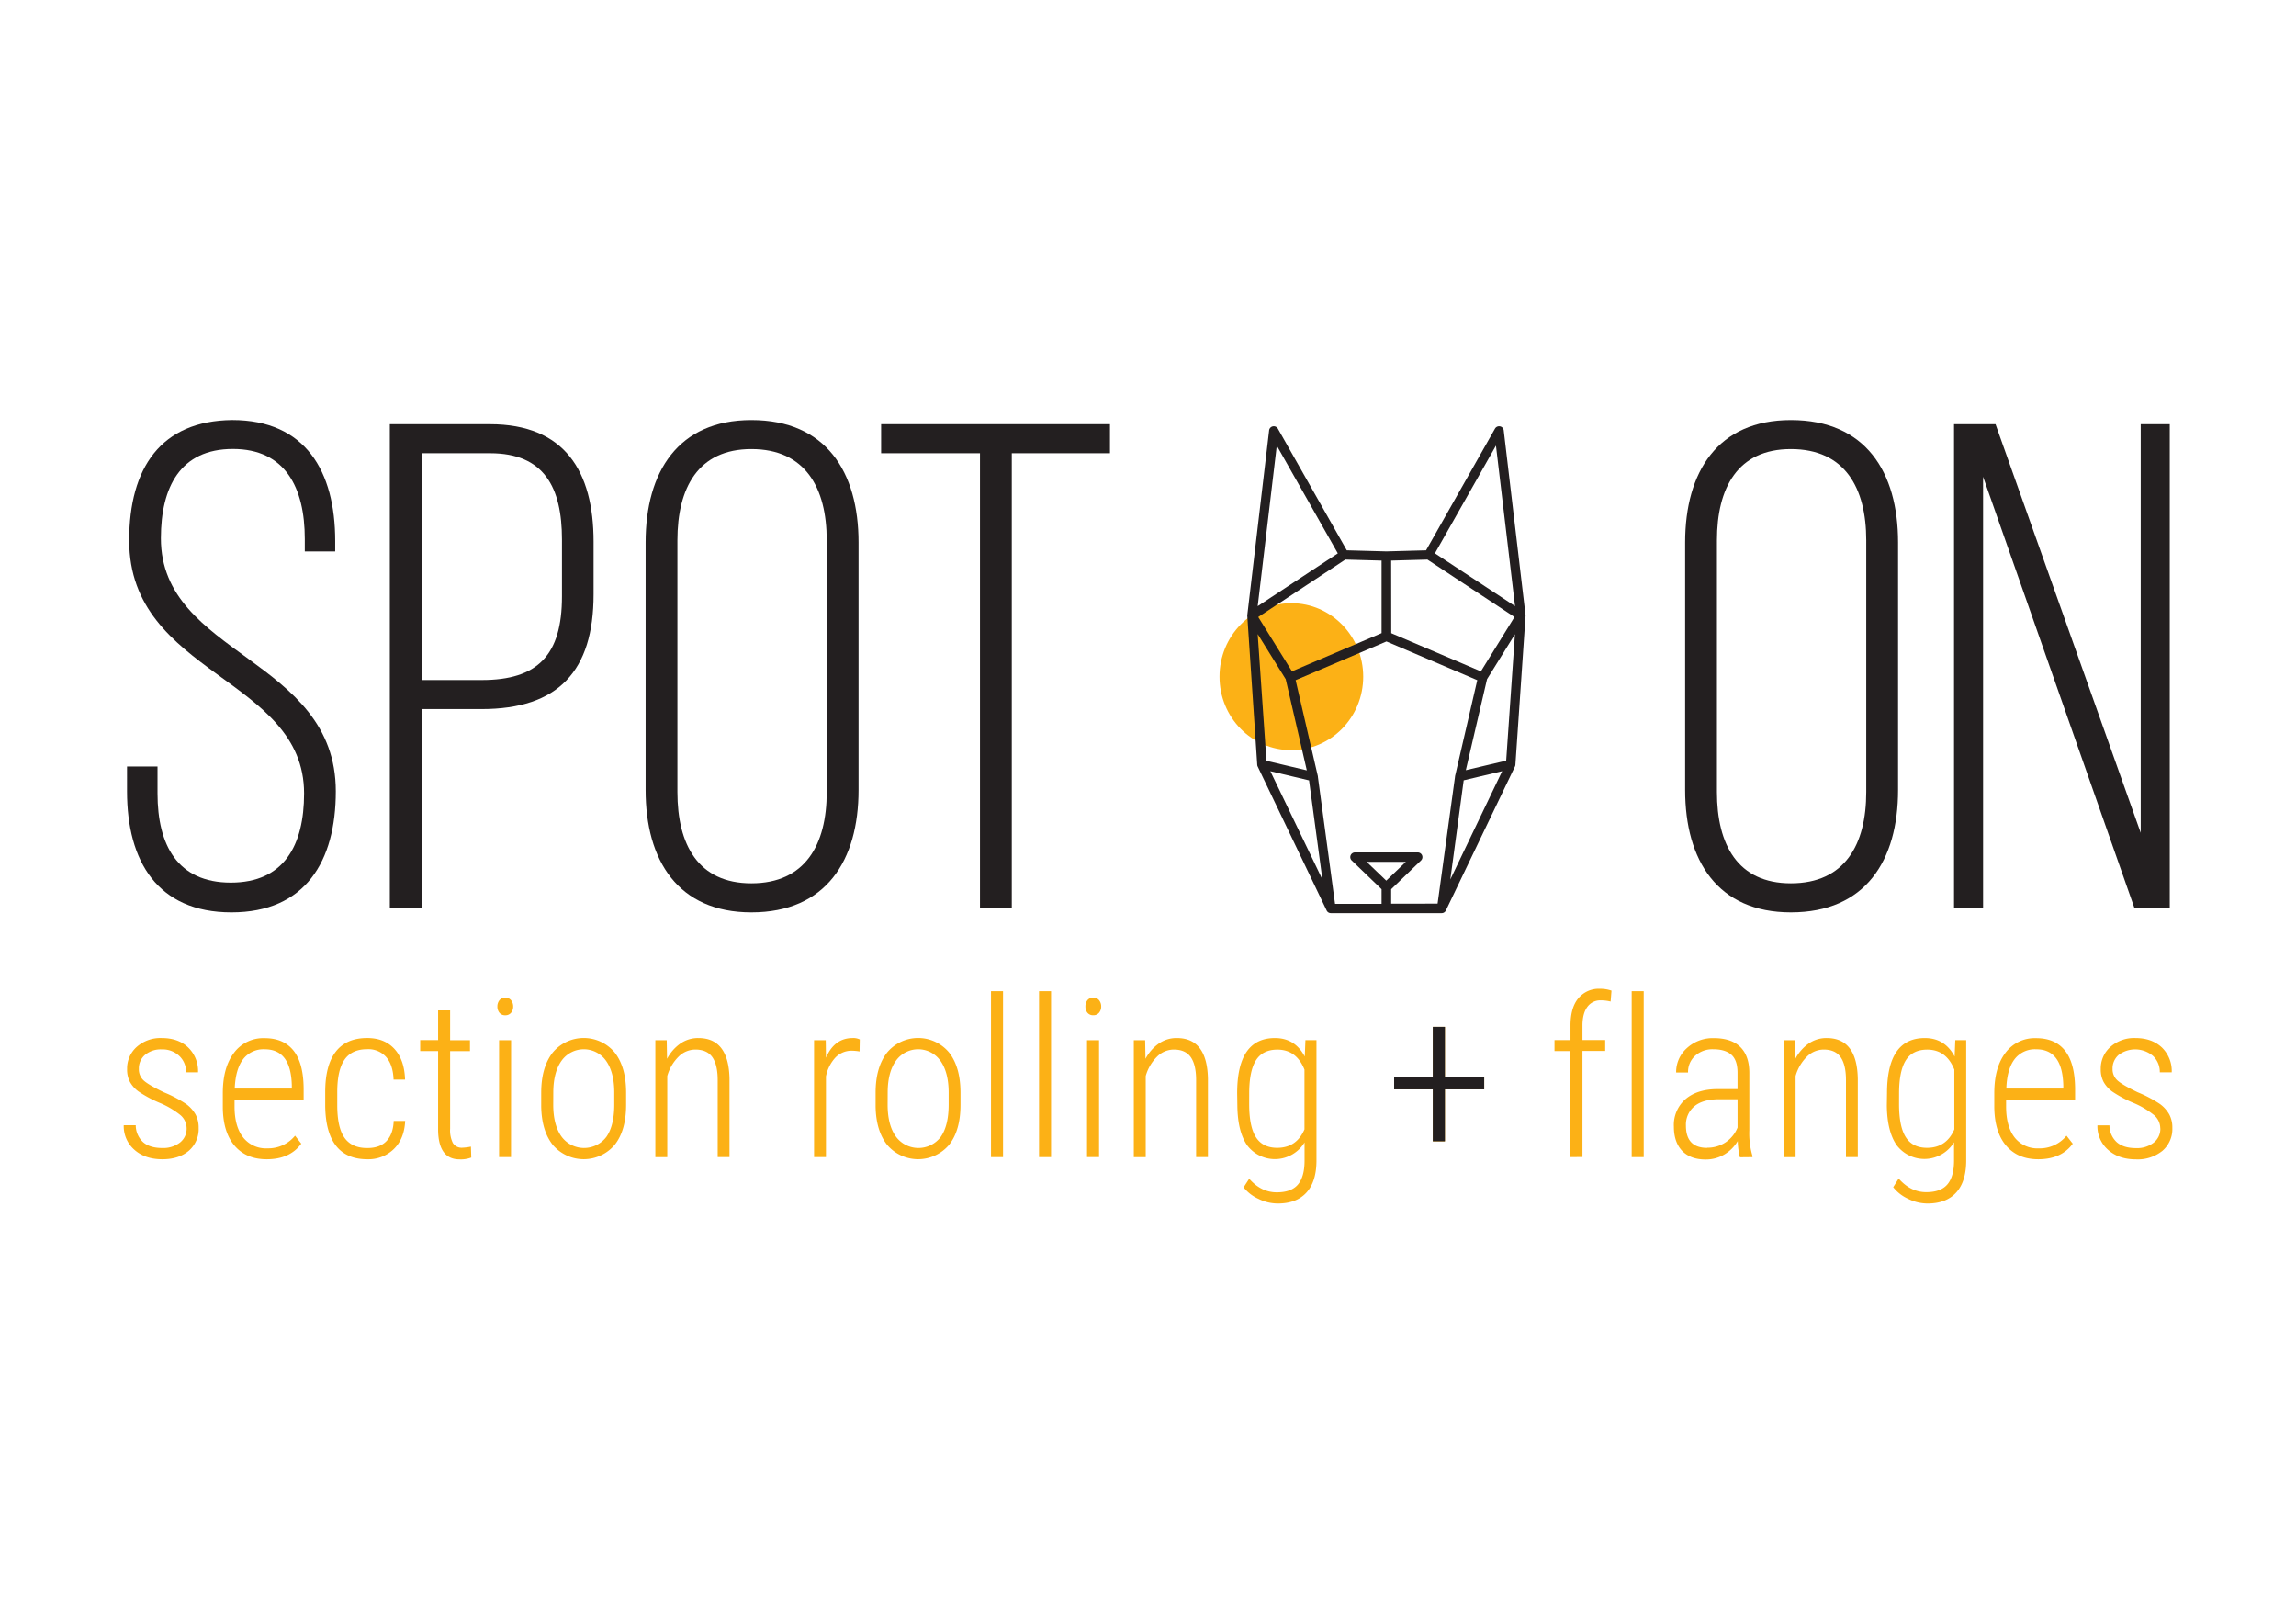 <svg id="Layer_1" data-name="Layer 1" xmlns="http://www.w3.org/2000/svg" viewBox="0 0 841.89 595.28"><defs><style>.cls-1{fill:#fcb116;}.cls-2{fill:#231f20;}</style></defs><path class="cls-1" d="M68.43,413.66a6.38,6.38,0,0,0-2.28-4.85,31.27,31.27,0,0,0-7.74-4.54,44,44,0,0,1-7.61-4.11,11,11,0,0,1-3.19-3.59,9.72,9.72,0,0,1-1-4.59,10.59,10.59,0,0,1,3.54-8.18,13.1,13.1,0,0,1,9.17-3.23q6.06,0,9.68,3.45a12,12,0,0,1,3.62,9.11H68.23a8,8,0,0,0-2.48-6,8.87,8.87,0,0,0-6.45-2.4,9,9,0,0,0-6.12,2,6.52,6.52,0,0,0-2.26,5.15,5.48,5.48,0,0,0,1.73,4.2c1.15,1.08,3.65,2.55,7.47,4.39a45.18,45.18,0,0,1,8.19,4.32,12.21,12.21,0,0,1,3.39,3.78,10.12,10.12,0,0,1,1.14,4.93,10.54,10.54,0,0,1-3.66,8.44Q65.52,425,59.53,425c-4.22,0-7.64-1.15-10.25-3.48a11.47,11.47,0,0,1-3.91-9h4.41a8.4,8.4,0,0,0,2.65,6.17q2.46,2.19,7.1,2.19a10,10,0,0,0,6.46-2,6.41,6.41,0,0,0,2.44-5.25"/><path class="cls-1" d="M97.06,384.69a9.37,9.37,0,0,0-7.94,3.66q-2.76,3.67-3.05,10.72H107v-1.15q-.31-13.23-9.91-13.23M97.8,425q-7.51,0-11.76-4.94T81.7,406v-5.23q0-9.42,4.1-14.79a13.36,13.36,0,0,1,11.26-5.37q6.91,0,10.56,4.56t3.72,13.94v4.12H86v2.41Q86,413,89.16,417A10.59,10.59,0,0,0,98,421a12.67,12.67,0,0,0,10.19-4.64l2.28,2.93Q106.3,425,97.8,425"/><path class="cls-1" d="M134.73,420.89c3.05,0,5.38-.86,7-2.57s2.5-4.17,2.63-7.37h4.21q-.32,6.57-4.17,10.31a13.32,13.32,0,0,1-9.68,3.74c-5.06,0-8.89-1.62-11.47-4.89s-3.9-8.1-4-14.51v-5.23q0-9.81,3.87-14.81t11.51-5q6.34,0,10,4t3.89,11.23h-4.21q-.19-5.31-2.67-8.22a8.72,8.72,0,0,0-7-2.91q-5.67,0-8.32,3.84t-2.66,11.79v4.86q0,8.24,2.68,12t8.34,3.74"/><path class="cls-1" d="M165.05,370.44v10.93h7.28v4h-7.28V413.8a10.38,10.38,0,0,0,1,5.24,3.75,3.75,0,0,0,3.48,1.73,19,19,0,0,0,3.15-.4l.12,4a10.8,10.8,0,0,1-4.29.67q-7.68,0-7.87-10.61V385.33h-6.57v-4h6.57V370.44Z"/><path class="cls-1" d="M187.38,424.21H183V381.36h4.41Zm-5-55.2a3.61,3.61,0,0,1,.75-2.3,2.57,2.57,0,0,1,2.13-.95,2.61,2.61,0,0,1,2.14.95,3.57,3.57,0,0,1,.77,2.3,3.47,3.47,0,0,1-.77,2.28,2.63,2.63,0,0,1-2.14.93,2.58,2.58,0,0,1-2.13-.93,3.52,3.52,0,0,1-.75-2.28"/><path class="cls-1" d="M202.86,405c0,4.94,1,8.81,3,11.64a10.26,10.26,0,0,0,16.49.15q2.85-4.06,2.89-11.67v-4.55q0-7.39-3-11.64a10,10,0,0,0-16.29-.1q-3,4.15-3.07,11.43Zm-4.41-4.41q0-9.25,4.17-14.65a14.79,14.79,0,0,1,22.77-.08q4.16,5.31,4.19,14.61v4.56q0,9.42-4.19,14.69a14.89,14.89,0,0,1-22.61.12q-4.17-5.16-4.33-14.18Z"/><path class="cls-1" d="M244.47,381.37l.12,6.81a15.85,15.85,0,0,1,4.82-5.55,11.34,11.34,0,0,1,6.67-2.06q11.13,0,11.41,14.93v28.71h-4.33V396c0-3.83-.69-6.65-2-8.48s-3.38-2.73-6.18-2.73a8.72,8.72,0,0,0-6.16,2.6,16.09,16.09,0,0,0-4.15,7.1v29.74H240.3V381.37Z"/><path class="cls-1" d="M315.18,385.48a16.59,16.59,0,0,0-2.75-.27,8.22,8.22,0,0,0-6.09,2.49,14.24,14.24,0,0,0-3.48,6.93v29.58H298.5V381.37h4.28l.08,6.41q3.12-7.2,9.76-7.21a5.34,5.34,0,0,1,2.64.52Z"/><path class="cls-1" d="M325.47,405c0,4.94,1,8.81,3,11.64a10.26,10.26,0,0,0,16.49.15q2.85-4.06,2.89-11.67v-4.55q0-7.39-3-11.64a10,10,0,0,0-16.29-.1q-3,4.15-3.07,11.43Zm-4.41-4.41q0-9.25,4.17-14.65a14.79,14.79,0,0,1,22.77-.08q4.15,5.31,4.19,14.61v4.56q0,9.42-4.19,14.69a14.89,14.89,0,0,1-22.61.12q-4.17-5.16-4.33-14.18Z"/><rect class="cls-1" x="363.38" y="363.39" width="4.41" height="60.82"/><rect class="cls-1" x="380.99" y="363.39" width="4.41" height="60.82"/><path class="cls-1" d="M403,424.21h-4.41V381.36H403ZM398,369a3.6,3.6,0,0,1,.74-2.3,2.57,2.57,0,0,1,2.13-.95,2.61,2.61,0,0,1,2.14.95,3.57,3.57,0,0,1,.77,2.3,3.47,3.47,0,0,1-.77,2.28,2.63,2.63,0,0,1-2.14.93,2.58,2.58,0,0,1-2.13-.93A3.51,3.51,0,0,1,398,369"/><path class="cls-1" d="M419.9,381.37l.12,6.81a15.85,15.85,0,0,1,4.82-5.55,11.31,11.31,0,0,1,6.67-2.06q11.13,0,11.41,14.93v28.71h-4.33V396c0-3.83-.69-6.65-2-8.48s-3.37-2.73-6.17-2.73a8.72,8.72,0,0,0-6.16,2.6,16.09,16.09,0,0,0-4.15,7.1v29.74h-4.37V381.37Z"/><path class="cls-1" d="M458.05,404.81q0,8.24,2.48,12.12c1.65,2.58,4.25,3.88,7.79,3.88q7.08,0,10-6.77v-21.9q-2.94-7.33-9.91-7.33-5.36,0-7.83,3.84t-2.52,11.88Zm-4.41-4q0-10.14,3.46-15.19t10.39-5.05q7.36,0,10.94,6.78l.24-6h4.05v44.07q0,7.76-3.68,11.8t-10.6,4a16,16,0,0,1-7.07-1.74A14.49,14.49,0,0,1,456,435.3l2.05-3.17q4.37,5,10.11,5c3.55,0,6.12-.94,7.74-2.84s2.43-4.78,2.45-8.65v-6.8a12.74,12.74,0,0,1-21,1.11q-3.52-5-3.64-14.54Z"/><polygon class="cls-1" points="529.82 394.83 544.22 394.83 544.22 399.38 529.82 399.38 529.82 418.43 525.37 418.43 525.37 399.38 511.2 399.38 511.2 394.83 525.37 394.83 525.37 376.46 529.82 376.46 529.82 394.83"/><path class="cls-1" d="M575.85,424.21V385.33H570v-4h5.86v-5.63c.06-4.25,1-7.51,2.94-9.78a9.74,9.74,0,0,1,7.89-3.41,12.69,12.69,0,0,1,4.21.68l-.32,4a14.42,14.42,0,0,0-3.54-.44,5.85,5.85,0,0,0-5,2.4q-1.78,2.4-1.79,6.87v5.27h8.34v4h-8.34v38.88Z"/><rect class="cls-1" x="598.3" y="363.39" width="4.41" height="60.82"/><path class="cls-1" d="M625.94,420.77a11.91,11.91,0,0,0,6.83-2,11.76,11.76,0,0,0,4.35-5.39V403h-6.93q-6,.07-9,2.67a8.73,8.73,0,0,0-3,7q0,8.16,7.79,8.16m12,3.44a27.41,27.41,0,0,1-.79-5.94,14,14,0,0,1-5.06,5,13.27,13.27,0,0,1-6.71,1.76q-5.5,0-8.58-3.12c-2-2.09-3.07-5.06-3.07-8.91A12.51,12.51,0,0,1,618,403q4.28-3.69,11.79-3.72h7.32v-6c0-3.07-.76-5.27-2.26-6.6s-3.72-2-6.63-2a9.43,9.43,0,0,0-6.65,2.38,7.91,7.91,0,0,0-2.6,6.14l-4.37,0a11.75,11.75,0,0,1,3.93-8.93,14,14,0,0,1,9.88-3.67q6.42,0,9.72,3.25t3.31,9.47v21a29.3,29.3,0,0,0,1.14,9.43v.47Z"/><path class="cls-1" d="M658.19,381.37l.12,6.81a15.85,15.85,0,0,1,4.82-5.55,11.31,11.31,0,0,1,6.67-2.06q11.13,0,11.41,14.93v28.71h-4.33V396c0-3.83-.69-6.65-2-8.48s-3.37-2.73-6.17-2.73a8.72,8.72,0,0,0-6.16,2.6,16.09,16.09,0,0,0-4.15,7.1v29.74H654V381.37Z"/><path class="cls-1" d="M696.34,404.81q0,8.24,2.48,12.12c1.65,2.58,4.25,3.88,7.79,3.88q7.08,0,10-6.77v-21.9q-2.94-7.33-9.91-7.33-5.36,0-7.83,3.84t-2.52,11.88Zm-4.41-4q0-10.14,3.46-15.19t10.39-5.05q7.37,0,10.94,6.78l.24-6h4v44.07q0,7.76-3.68,11.8t-10.6,4a16,16,0,0,1-7.07-1.74,14.49,14.49,0,0,1-5.41-4.24l2-3.17q4.37,5,10.11,5c3.54,0,6.12-.94,7.74-2.84s2.43-4.78,2.45-8.65v-6.8a12.74,12.74,0,0,1-21,1.11q-3.52-5-3.64-14.54Z"/><path class="cls-1" d="M746.61,384.69a9.35,9.35,0,0,0-7.93,3.66q-2.77,3.67-3,10.72h20.89v-1.15q-.32-13.23-9.91-13.23m.74,40.31q-7.51,0-11.76-4.94T731.26,406v-5.23q0-9.42,4.09-14.79a13.38,13.38,0,0,1,11.26-5.37c4.61,0,8.14,1.52,10.56,4.56s3.67,7.68,3.72,13.94v4.12h-25.3v2.41q0,7.36,3.12,11.37a10.61,10.61,0,0,0,8.84,4,12.66,12.66,0,0,0,10.19-4.64l2.29,2.93Q755.86,425,747.35,425"/><path class="cls-1" d="M792.12,413.66a6.39,6.39,0,0,0-2.29-4.85,31.36,31.36,0,0,0-7.73-4.54,44.56,44.56,0,0,1-7.62-4.11,11,11,0,0,1-3.18-3.59,9.72,9.72,0,0,1-1-4.59,10.56,10.56,0,0,1,3.55-8.18,13.08,13.08,0,0,1,9.17-3.23q6,0,9.68,3.45a12,12,0,0,1,3.62,9.11h-4.37a8.06,8.06,0,0,0-2.48-6,10.14,10.14,0,0,0-12.57-.42,6.53,6.53,0,0,0-2.27,5.15,5.49,5.49,0,0,0,1.74,4.2c1.15,1.08,3.64,2.55,7.47,4.39a45.91,45.91,0,0,1,8.19,4.32,12.17,12.17,0,0,1,3.38,3.78,10.12,10.12,0,0,1,1.14,4.93,10.56,10.56,0,0,1-3.65,8.44,14.39,14.39,0,0,1-9.65,3.12c-4.22,0-7.64-1.15-10.25-3.48a11.48,11.48,0,0,1-3.92-9h4.41a8.41,8.41,0,0,0,2.66,6.17q2.46,2.19,7.1,2.19a9.9,9.9,0,0,0,6.45-2,6.42,6.42,0,0,0,2.45-5.25"/><polygon class="cls-2" points="529.82 394.83 544.22 394.83 544.22 399.38 529.82 399.38 529.82 418.43 525.37 418.43 525.37 399.38 511.2 399.38 511.2 394.83 525.37 394.83 525.37 376.46 529.82 376.46 529.82 394.83"/><path class="cls-2" d="M122.91,198.36v3.8H111.76V197.6c0-18.76-7.1-33-26.37-33S59,178.59,59,197.34c0,43.1,64.13,43.86,64.13,92.78,0,25.61-11.15,44.37-38.27,44.37s-38.28-18.76-38.28-44.37V281H57.76v9.88c0,19,7.35,32.7,26.87,32.7s26.87-13.68,26.87-32.7c0-42.58-64.13-43.34-64.13-92.78,0-26.61,11.66-43.85,37.77-44.11,26.87,0,37.77,18.76,37.77,44.37"/><path class="cls-2" d="M176.65,249.31c20.53,0,29.41-9.13,29.41-30.67V197.85c0-19.27-6.59-31.69-26.37-31.69H154.6v83.15Zm3-93.79c27.38,0,38,17.23,38,43.09v19.27c0,28.13-12.93,42.08-41.07,42.08H154.6v73H142.94V155.52Z"/><path class="cls-2" d="M248.39,290.38c0,19.26,7.6,33.46,27.12,33.46,19.78,0,27.63-14.2,27.63-33.46V198.1c0-19.26-7.85-33.46-27.63-33.46-19.52,0-27.12,14.2-27.12,33.46Zm-11.66-91.51c0-25.86,11.91-44.87,38.78-44.87,27.38,0,39.3,19,39.3,44.87v90.75c0,25.85-11.92,44.87-39.3,44.87-26.87,0-38.78-19-38.78-44.87Z"/><polygon class="cls-2" points="359.34 332.96 359.34 166.16 323.09 166.16 323.09 155.51 407 155.51 407 166.16 371 166.16 371 332.96 359.34 332.96"/><path class="cls-2" d="M629.56,290.38c0,19.26,7.6,33.46,27.12,33.46,19.78,0,27.63-14.2,27.63-33.46V198.1c0-19.26-7.85-33.46-27.63-33.46-19.52,0-27.12,14.2-27.12,33.46ZM617.9,198.87C617.9,173,629.81,154,656.68,154c27.38,0,39.3,19,39.3,44.87v90.75c0,25.85-11.92,44.87-39.3,44.87-26.87,0-38.78-19-38.78-44.87Z"/><polygon class="cls-2" points="784.95 155.51 784.95 305.33 731.71 155.51 716.5 155.51 716.5 332.96 727.15 332.96 727.15 174.78 782.67 332.96 795.6 332.96 795.6 155.51 784.95 155.51"/><path class="cls-1" d="M499.86,248.08c0,14.88-11.8,26.94-26.35,26.94S447.17,263,447.17,248.08s11.79-26.94,26.34-26.94,26.35,12.07,26.35,26.94"/><path class="cls-2" d="M559.38,225.52l-8-67.73a1.7,1.7,0,0,0-1.36-1.48,1.73,1.73,0,0,0-1.84.83l-25.27,44.61-14.54.4-14.54-.4-25.27-44.61a1.73,1.73,0,0,0-1.84-.83,1.7,1.7,0,0,0-1.36,1.48l-8,67.73a1.13,1.13,0,0,0,0,.32L461,280.37a1.72,1.72,0,0,0,.16.63l25.28,52.77a1.7,1.7,0,0,0,1.55,1h40.64a1.7,1.7,0,0,0,1.55-1L555.5,281a1.72,1.72,0,0,0,.16-.63l3.72-54.53A1.71,1.71,0,0,0,559.38,225.52Zm-49.27-20,13.3-.37,31.92,21.06L543,246.14l-32.86-14Zm-3.52,0v26.6l-32.86,14-12.36-19.91,31.92-21.06Zm-45.42,16.71,7-58.85,22.38,39.49Zm0,10.24L471.44,249l7.74,33.42-14.8-3.5Zm4.64,50.26L480,286.1l4.91,36.36Zm42.5,40.13-7.2-6.9h14.39Zm18.82,8.43H510.11V326L521,315.51a1.72,1.72,0,0,0-1.19-3H496.88a1.72,1.72,0,0,0-1.19,3L506.59,326v5.36H489.53l-6.29-46.59,0-.16-8.16-35.25,33.3-14.19,33.3,14.19-8.16,35.25,0,.16Zm4.66-8.85,4.91-36.36,14.11-3.35Zm20.49-43.58-14.8,3.5L545.26,249l10.23-16.47Zm-26.13-76,22.38-39.49,7,58.85Z"/></svg>